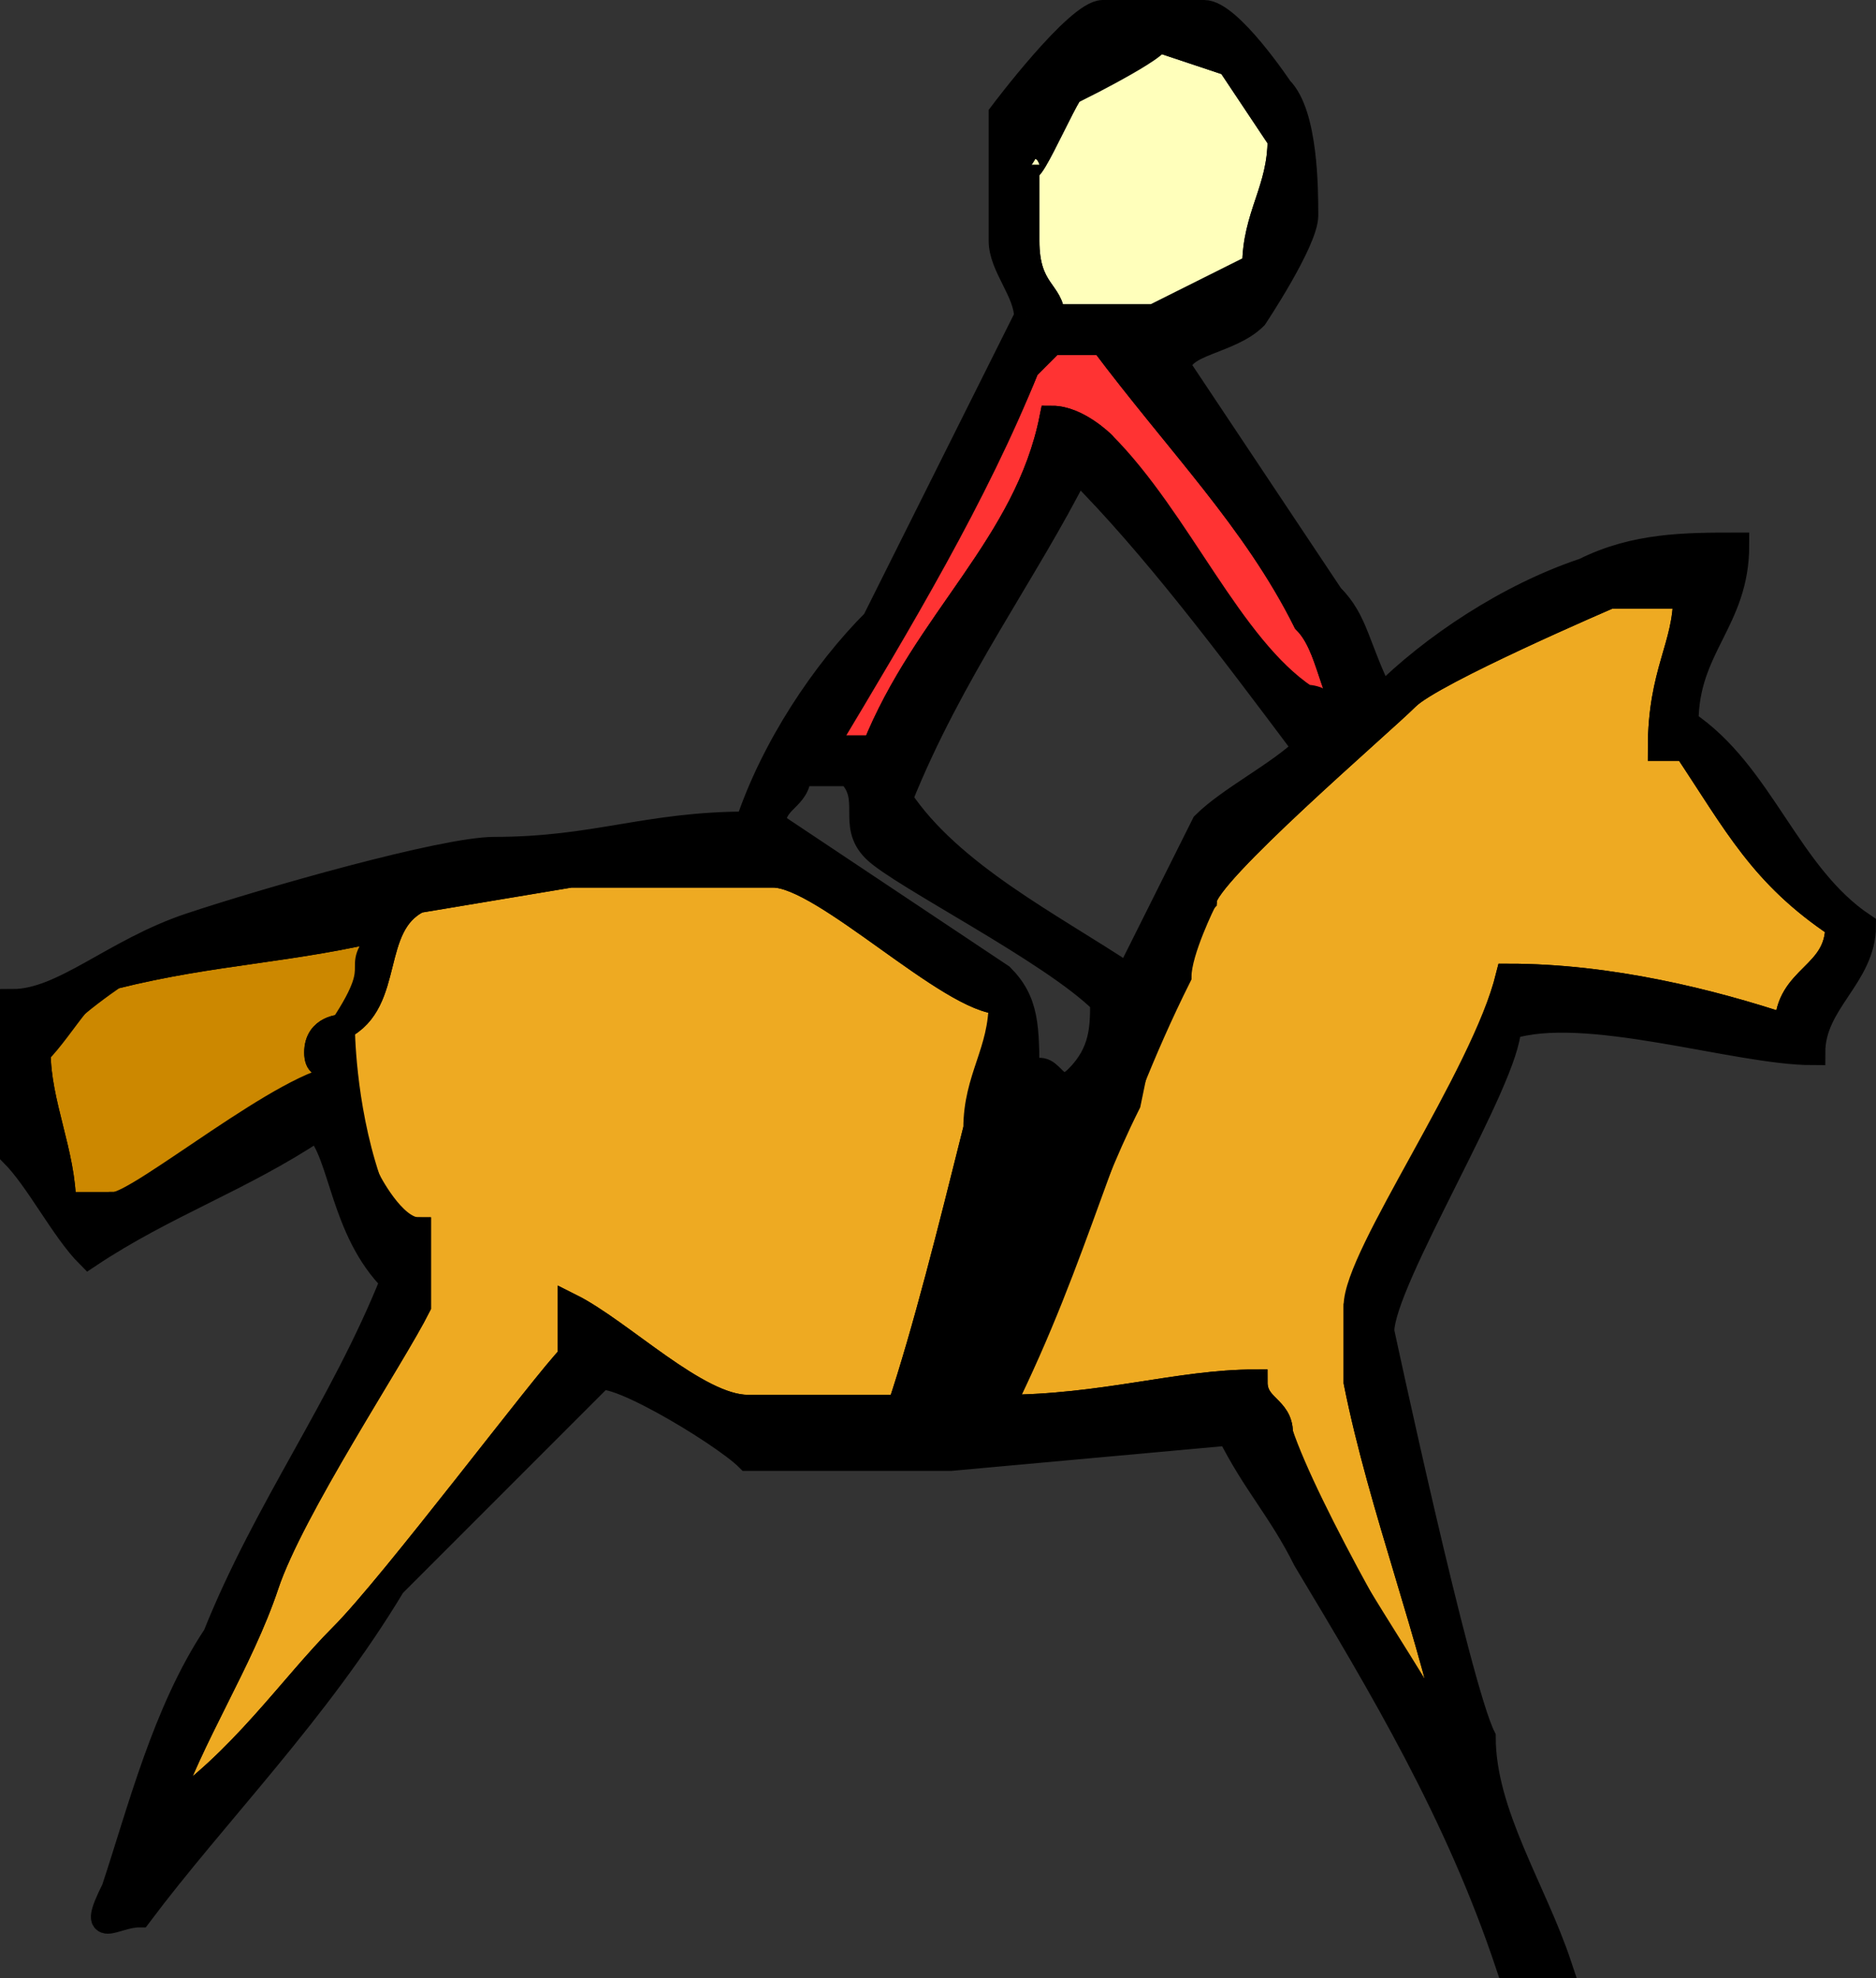 <svg width="74" height="78" version="1.2" xmlns="http://www.w3.org/2000/svg"><rect width="100%" height="100%" fill="#333333" stroke="none"/><g fill="none" stroke="#000" fill-rule="evenodd" stroke-miterlimit="2" font-family="'Sans Serif'" font-size="12.5" font-weight="400"><path vector-effect="non-scaling-stroke" d="M41.5 12.5h4l4-2c0-2 1-3 1-5l-2-3-3-1c-1 0-2 1-3 2 0-1-2 4-2 3v3c0 2 1 2 1 3" fill="#ffb"/><path vector-effect="non-scaling-stroke" d="M15.5 35.5h1-1m24 20c4 0 7-1 10-1 0 1 1 1 1 2 1 3 5 10 7 13-1-5-3-10-4-15v-3c0-2 5-9 6-13 4 0 8 1 11 2 0-2 2-2 2-4-3-2-4-4-6-7h-1c0-3 1-4 1-6h-3s-7 3-8 4-8 7-8 8c0 0-1 2-1 3-3 6-4 11-7 17m-26-15c-1 1 0 4 1 6 0 1 1 2 2 2v3c-1 2-5 8-6 11s-3 6-4 9c3-2 5-5 7-7s8-10 9-11v-2c2 1 5 4 7 4h6c1-3 2-7 3-11 1-2 1-3 1-5-2 0-7-5-9-5h-8l-6 1c-2 1-1 4-3 5" fill="#ea2"/><path vector-effect="non-scaling-stroke" d="M13.5 40.5c2-3 0-2 2-4-4 1-7 1-11 2 0 0-3 2-3 3 0 2 1 4 1 6h2c1 0 7-5 9-5 0-1-1 0-1-1s1-1 1-1" fill="#c80"/><path vector-effect="non-scaling-stroke" d="m41.5 13.5-1 1c-2 5-6 10-8 15h2c2-5 6-8 7-13 1 0 2 1 2 1 3 3 5 8 8 10 1 0 1 1 2 1-1-1-1-3-2-4-2-4-5-7-8-11h-2" fill="#f33"/><path vector-effect="non-scaling-stroke" d="m40.5 12.5-6 12c-2 2-4 5-5 8-4 0-6 1-10 1-2 0-9 2-12 3s-5 3-7 3v6c1 1 2 3 3 4 3-2 6-3 9-5 1 1 1 4 3 6-2 5-5 9-7 14-2 3-3 7-4 10-1 2 0 1 1 1 3-4 7-8 10-13l8-8c0-1 5 2 6 3h8l11-1c1 2 2 3 3 5 3 5 6 10 8 16h2c-1-3-3-6-3-9-1-2-4-16-4-16 0-2 5-10 5-12 3-1 9 1 12 1 0-2 2-3 2-5-3-2-4-6-7-8 0-3 2-4 2-7-2 0-4 0-6 1-3 1-6 3-8 5-1-2-1-3-2-4l-6-9c0-1 2-1 3-2 0 0 2-3 2-4s0-4-1-5c0 0-2-3-3-3h-4c-1 0-4 4-4 4v5c0 1 1 2 1 3m9-2s-3 2-4 2h-4c0-1-1-1-1-3v-3c0 1 2-4 2-3 0 0 4-2 3-2l3 1 2 3c0 2-1 3-1 5m-8 3h2c3 4 6 7 8 11 1 1 1 3 2 4-1 0-2-1-2-1-2-1-6-7-8-10 0 0-1-1-2-1-1 5-5 8-7 13h-2c3-5 6-10 8-15l1-1m1 5c3 3 6 7 9 11-1 1-3 2-4 3l-3 6c-3-2-7-4-9-7 2-5 5-9 7-13m24 5c0 2-1 3-1 6h1c2 3 3 5 6 7 0 2-2 2-2 4-3-1-7-2-11-2-1 4-5 10-6 13v3c1 5 3 10 4 15-2-4-6-9-7-13 0-1-1-1-1-2-3 0-6 1-10 1 2-4 3-8 5-12 1-5 2-7 3-8 0-1 7-7 8-8s8-4 8-4h3m-35 7h2c1 1 0 2 1 3s7 4 9 6c0 1 0 2-1 3s-1-1-2 0c0-2 0-3-1-4l-9-6c0-1 1-1 1-2m-18 10c2-1 1-4 3-5l6-1h8c2 0 7 5 9 5 0 2-1 3-1 5-1 4-2 8-3 11h-6c-2 0-5-3-7-4v2c-1 1-7 9-9 11s-4 5-7 7c1-3 3-6 4-9s5-9 6-11v-3c-1 0-2-2-2-2-1-3-1-6-1-6m2-5h1-1m-2 5s-1 0-1 1 1 0 1 1c-2 0-7 5-9 5-1 1-1 0-2 0 0-2-1-4-1-6 1-1 2-3 3-3 4-1 7-1 11-2-2 2 0 2-2 4" fill="#000"/></g></svg>
